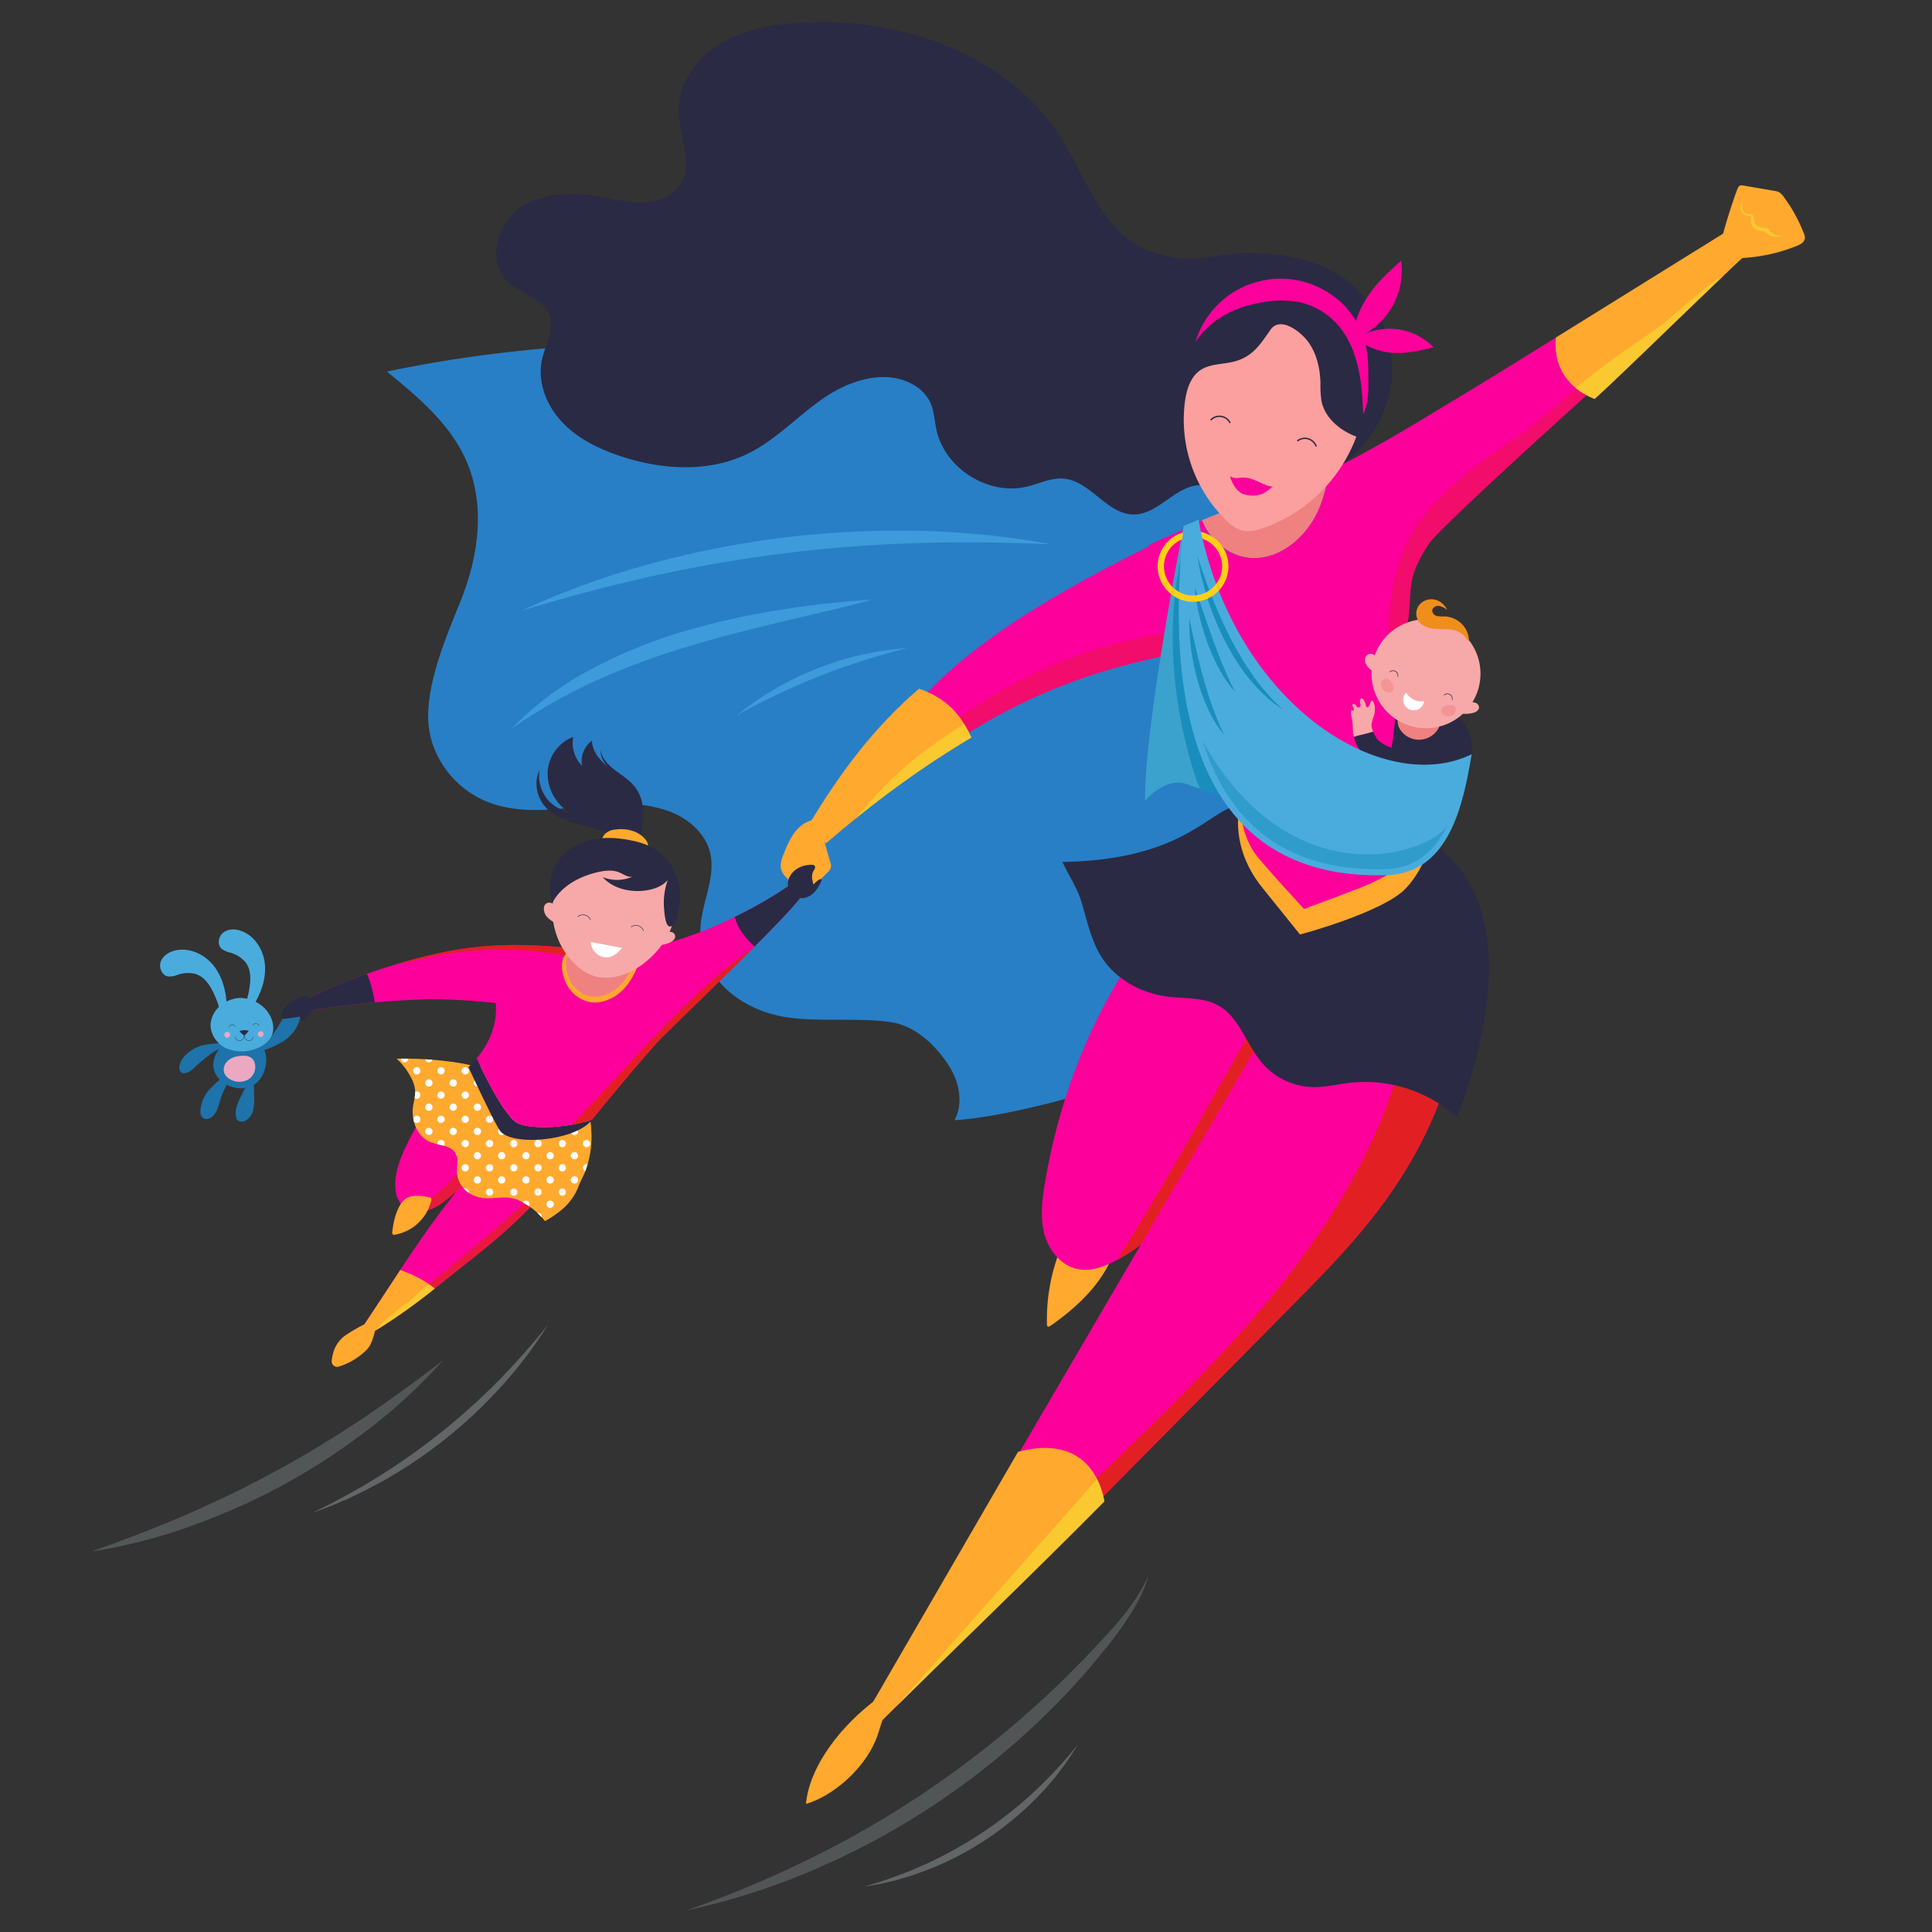 <svg xmlns="http://www.w3.org/2000/svg" xmlns:xlink="http://www.w3.org/1999/xlink" xmlns:svgjs="http://svgjs.com/svgjs" id="SvgjsSvg1516" width="360" height="360"><rect width="100%" height="100%" fill="#333333" stroke="none"/><defs id="SvgjsDefs1517"></defs><g id="SvgjsG1518"><svg xmlns="http://www.w3.org/2000/svg" viewBox="0 0 741.003 818.43" width="360" height="360"><g data-name="Layer 1"><path fill="#1d73aa" d="M58.181 441.94a42.42 42.42 0 0 0-10.422.754 15.359 15.359 0 0 0-8.808 5.28 8.008 8.008 0 0 0-1.668 3.814 2.6 2.6 0 0 0 .927 2.602 2.261 2.261 0 0 0 1.457.228 7.25 7.25 0 0 0 3.578-2.02 89.397 89.397 0 0 1 7.263-6.087 17.755 17.755 0 0 1 8.713-3.439ZM70.511 445.727a45.197 45.197 0 0 0 10.265-4.307 16.363 16.363 0 0 0 7.095-8.328 8.533 8.533 0 0 0 .386-4.417 2.77 2.77 0 0 0-1.821-2.311 2.41 2.41 0 0 0-1.549.265 7.727 7.727 0 0 0-2.924 3.256 95.163 95.163 0 0 1-5.26 8.616 18.918 18.918 0 0 1-7.626 6.438Z" class="color3ba6d1 svgShape"></path><path fill="#1d73aa" d="M53.986 444.58a11.21 11.21 0 0 0-2.362 6.661 9.367 9.367 0 0 0 3.359 6.728 13.2 13.2 0 0 0 7.433 2.997 10.973 10.973 0 0 0 4.7-.52 10.728 10.728 0 0 0 5.983-6.411 12.84 12.84 0 0 0 .746-7.337 9.752 9.752 0 0 0-4.214-6.16 14.789 14.789 0 0 0-8.43-1.817c-3.036.108-5.68 3.724-7.215 5.859Z" class="color3ba6d1 svgShape"></path><path fill="#4aacdd" d="M50.587 432.975c-.666 4.546 2.316 9.062 6.324 11a16.702 16.702 0 0 0 13.566-.047 11.054 11.054 0 0 0 5.629-4.579c2.411-4.451-.093-10.237-3.772-13.164a14.912 14.912 0 0 0-8.895-3.439 13.878 13.878 0 0 0-8.878 3.31 11.615 11.615 0 0 0-3.974 6.919Z" class="color4aacdd svgShape"></path><path fill="#4aacdd" d="M57.29 425.25c-.352-5.98-2.036-12.069-5.897-16.649-3.862-4.58-10.177-7.355-15.997-5.936-2.565.625-5.079 2.2-6.003 4.672-.924 2.473.398 5.782 2.99 6.282a8.632 8.632 0 0 0 4.056-.642 13.108 13.108 0 0 1 7.74-.373c4.148 1.334 6.562 5.574 8.278 9.58 1.218 2.842 2.308 5.89 1.924 8.959ZM68.9 425.463c3.105-5.124 5.175-11.093 4.594-17.056-.58-5.962-4.203-11.831-9.801-13.966-2.466-.941-5.43-1.072-7.594.44s-2.954 4.986-1.104 6.868a8.636 8.636 0 0 0 3.704 1.774 13.108 13.108 0 0 1 6.584 4.086c2.659 3.452 2.24 8.314 1.38 12.586-.611 3.03-1.445 6.16-3.502 8.468Z" class="color4aacdd svgShape"></path><path fill="#1d73aa" d="M57.992 454.752a43.606 43.606 0 0 0-7.933 6.716 14.666 14.666 0 0 0-3.875 9.431 3.624 3.624 0 0 0 .553 2.145 2.634 2.634 0 0 0 2.481.929 4.316 4.316 0 0 0 2.391-1.326c1.768-1.805 2.3-4.439 3.046-6.853a32.018 32.018 0 0 1 6.956-12.121ZM66.64 456.259c-.391 2.915-1.933 5.525-3.275 8.142-1.342 2.618-2.54 5.497-2.158 8.414a3.09 3.09 0 0 0 .557 1.55 2.846 2.846 0 0 0 3.423.392 6.884 6.884 0 0 0 3.357-4.512 20.418 20.418 0 0 0 .405-5.764l-.22-8.868Z" class="color3ba6d1 svgShape"></path><path fill="#2a2a44" d="M64.57 438.492a.33.33 0 0 0 .5-.035 8.263 8.263 0 0 0 1.594-1.863c-.013.02-1.493-.193-1.656-.194a6.108 6.108 0 0 0-1.721.186c-.71.208-.521.392-.05.837a10.702 10.702 0 0 0 1.333 1.07Z" class="color2a2a44 svgShape"></path><path fill="none" stroke="#2a2a44" stroke-linecap="round" stroke-linejoin="round" stroke-width=".15" d="M64.746 438.349a2.28 2.28 0 0 1-.668 1.913 2.016 2.016 0 0 1-1.95.464 1.81 1.81 0 0 1-1.24-1.544" class="colorStroke2a2a44 svgStroke"></path><path fill="none" stroke="#2a2a44" stroke-linecap="round" stroke-linejoin="round" stroke-width=".15" d="M64.744 438.349a2.28 2.28 0 0 0 .668 1.913 2.017 2.017 0 0 0 1.95.464 1.809 1.809 0 0 0 1.24-1.544" class="colorStroke2a2a44 svgStroke"></path><path fill="#eaa9c1" d="M72.942 438.088a1.214 1.214 0 1 1-1.214-1.214 1.214 1.214 0 0 1 1.214 1.214ZM58.758 438.349a1.214 1.214 0 1 1-1.214-1.215 1.214 1.214 0 0 1 1.214 1.215Z" class="coloreaa9c1 svgShape"></path><path fill="none" stroke="#2a2a44" stroke-linecap="round" stroke-linejoin="round" stroke-width=".15" d="M58.327 435.126a1.364 1.364 0 0 1 2.516-.333M68.439 434.334a1.364 1.364 0 0 1 2.53.202" class="colorStroke2a2a44 svgStroke"></path><path fill="#eaa9c1" d="M61.559 447.55a7.43 7.43 0 0 0-4.429 2.532 4.707 4.707 0 0 0-.645 4.893 5.358 5.358 0 0 0 1.8 1.922 7.69 7.69 0 0 0 8.281.323 6.249 6.249 0 0 0 2.356-7.673c-1.336-2.737-4.806-2.518-7.363-1.997Z" class="coloreaa9c1 svgShape"></path><path fill="#287fc6" d="M478.47 180.149c-41.594-19.273-88.054-26.584-134.056-30.926-72.342-6.829-147.662-6.835-219.23 8.17 12.699 10.396 25.791 21.283 32.858 36.094 9.308 19.51 6.117 42.016-1.75 61.408-6.104 15.043-14.876 35.624-13.481 51.897 1.228 14.337 11.327 27.58 25.126 32.95 24.789 9.644 51.302-5.26 76.598 3.875 8.094 2.922 15.483 9.146 17.552 17.499 2.83 11.423-4.686 23.013-4.09 34.767 1.035 20.39 19.326 32.906 37.885 35.244 14.015 1.766 28.35-.07 42.351 1.793 10.79 1.437 19.775 10.116 25.296 18.97 4.22 6.768 5.871 15.575 2.126 22.637 23.281-1.271 69.841-14.297 83.831-22.165 21.295-11.976 41.678-28.09 56.39-47.334 10.501-13.734 11.653-27.706 16.576-43.51 16.201-52.01 26.469-99.858 4.6-152.314-3.31-7.937-7.344-15.866-13.934-21.576-12.175-10.551-30.122-11.359-46.53-11.614Z" class="color287fc6 svgShape"></path><path fill="#3e9bdb" d="M406.51 230.582c-38.105-1.778-76.012-.908-113.549 3.903-18.769 2.299-37.404 5.628-55.903 9.692q-27.717 6.237-55.086 14.598a345.148 345.148 0 0 1 53.829-19.644 399.478 399.478 0 0 1 56.33-11.255c38.028-4.676 76.828-4.297 114.379 2.706ZM330.888 254c-13.302 3.576-26.683 6.553-39.962 9.736-13.268 3.225-26.48 6.497-39.428 10.53a304.413 304.413 0 0 0-38.018 14.182 231.205 231.205 0 0 0-35.462 20.18 135.433 135.433 0 0 1 33.126-24.826 205.98 205.98 0 0 1 38.403-15.904 315.221 315.221 0 0 1 40.353-9.24 405.173 405.173 0 0 1 40.988-4.657ZM345.603 274.558a311.567 311.567 0 0 0-37.015 11.76 314.453 314.453 0 0 0-35.093 16.636 129.12 129.12 0 0 1 72.108-28.396Z" class="color3e9bdb svgShape"></path><path fill="#ffa92f" d="M697.444 79.682a2.224 2.224 0 0 1 .688-.957 2.27 2.27 0 0 1 1.647-.134l13.31 2.285a6.29 6.29 0 0 1 1.676.45 6.02 6.02 0 0 1 2.064 1.968 65.282 65.282 0 0 1 8.593 15.548 4.579 4.579 0 0 1 .437 2.177c-.2 1.602-1.887 2.523-3.385 3.13a72.556 72.556 0 0 1-32.196 5.093c-3.18-.226 6.23-27.576 7.166-29.56ZM404.798 561.086a1.059 1.059 0 0 0 .2.729c.343.357.936.087 1.34-.197 11.186-7.858 21.707-17.655 26.558-30.435.643-1.695 1.136-3.753.046-5.203a5.047 5.047 0 0 0-1.664-1.298c-7.372-4.06-17.296-3.996-20.698 4.229a80.787 80.787 0 0 0-5.782 32.175Z" class="colorffa92f svgShape"></path><path fill="#fd009c" d="M403.88 501.423c-1.165 7.052-2.015 14.368-.177 21.276 1.838 6.907 6.935 13.376 13.925 14.87 6.148 1.315 12.416-1.335 17.919-4.377 21.727-12.011 37.917-37.207 51.355-58.082s24.411-37.518 34.149-60.354c-22.563-9.464-66.549-29.962-82.728-4.824-17.635 27.398-29.147 59.429-34.443 91.491Z" class="colorf94145 svgShape"></path><path fill="#e22024" d="M507.484 409.073c-24.813 40.767-46.839 83.337-72.993 124.68.352-.186.71-.37 1.056-.56 21.727-12.012 37.917-37.208 51.355-58.083s24.411-37.518 34.149-60.354c-3.95-1.657-8.567-3.654-13.567-5.683Z" class="colore22024 svgShape"></path><path fill="#fd009c" d="m559.42 355.306-43.864 50.565-123.16 210.59a100.666 100.666 0 0 1 35.274 18.444l79.017-79.859c12.91-13.046 25.854-26.132 37.1-40.637 17.58-22.676 30.977-49.168 35.036-77.573 4.06-28.405-1.889-58.801-19.403-81.53Z" class="colorf94145 svgShape"></path><path fill="#e22024" d="M556.056 445.373c-19.107 73.984-74.63 127.618-134.544 184.983 3.806 2.332 2.613 1.73 6.158 4.549l79.017-79.859c12.91-13.046 25.854-26.132 37.1-40.637 14.833-19.133 26.663-40.988 32.444-64.411-6.752-1.24-13.48-2.747-20.175-4.625Z" class="colore22024 svgShape"></path><path fill="#2a2a44" d="M419.827 383.42c2.214 7.747 4.007 15.764 8.376 22.425 6.144 9.366 17.004 15.047 28.124 16.387 7.08.854 14.66.198 20.913 3.627 9.215 5.052 12.048 16.848 18.97 24.756a29.375 29.375 0 0 0 21.056 9.889c5.421.142 10.754-1.233 16.143-1.841a58.05 58.05 0 0 1 44.975 14.571c3.097-6.933 35.373-88.117-11.778-116.8-4.354-2.648-7.08-7.529-11.745-9.068-5.166-1.705-10.742-.694-16.155-.25-12.315 1.008-24.553-1.044-36.509-3.843-5.397-1.263-10.4-3.344-15.786-2.402-13.306 2.326-23.36 23.362-75.075 24.277 4.013 8.073 6.596 11.644 8.491 18.273Z" class="color2a2a44 svgShape"></path><path fill="#ffa92f" d="M487.498 336.605s-7.555 19.461 8.468 39.363l16.023 19.902s35.584-9.418 45.039-19.759c11.171-12.218 12.772-29.634 12.772-29.634Z" class="colorffa92f svgShape"></path><path fill="#fd009c" d="M487.35 346.527a32.654 32.654 0 0 0 5.028 14.223c2.431 3.878 21.317 24.311 21.317 24.311s25.014-9.259 28.491-10.927c11.06-5.306 15.596-9.19 21.229-16.006 5.031-6.088 5.47-11.732 1.51-18.345-.365-.61-.27-1.423-.687-1.998a4.777 4.777 0 0 0-2.203-1.428 75.99 75.99 0 0 0-21.962-5.198c-6.634-.556-12.863 1.417-19.32.668-10.628-1.223-21.094-5.741-31.411-6.77-1.4 7.747-2.722 14.636-1.992 21.47ZM470.485 220.35c-31.819 15.849-89.993 42.263-120.54 77.66 7.41 5.777 13.821 6.325 19.022 14.08 40.562-26.044 80.906-35.539 125.163-40.175Z" class="colorf94145 svgShape"></path><path fill="#e22024" d="M459.88 267.406a206.829 206.829 0 0 0-71.364 23.455 202.004 202.004 0 0 0-24.64 15.84 22.038 22.038 0 0 1 5.09 5.39c40.563-26.045 80.907-35.54 125.164-40.176l-2.757-6.014a184.646 184.646 0 0 0-31.493 1.505Z" opacity=".4" class="colore22024 svgShape"></path><path fill="#ef8181" d="M491.8 236.399c12.294.39 23.13-9.22 28.077-20.481a60.178 60.178 0 0 0 4.317-16.426c-1.977.94-3.954 1.883-5.942 2.763-3.66 1.619-28.66 10.386-47.767 18.095 3.314 8.51 12.117 15.758 21.315 16.049Z" class="coloref8181 svgShape"></path><path fill="#fd009c" d="M566.771 230.121c-2.93 4.36-5.868 9.465-7.172 14.822-1.294 5.321-.852 11.45-1.723 17.076-.986 6.372-4.36 11.727-5.973 17.87-3.102 11.827 1.638 34.473 7.472 45.27-14.215 2.485-32.428-10.86-45.301-17.382a153.964 153.964 0 0 1-24.482-16.082c-6.568-5.091-13.743-9.242-19.337-15.377a92.568 92.568 0 0 1-14.432-20.992c-3.16-6.334-8.547-16.854-7.875-24.15.06-.664 10.193-4.952 22.805-10.017 3.301 8.502 11.844 14.943 21.051 15.254 12.281.36 23.134-9.217 28.087-20.507a59.219 59.219 0 0 0 4.286-16.405c19.737-9.395 38.955-21.515 57.586-32.719 12.26-7.406 24.434-14.987 36.606-22.535.673-.406 1.35-.846 1.99-1.256a165.707 165.707 0 0 1 13.448 24.059c-33.75 30.425-64.048 58.625-67.036 63.071Z" class="colorf94145 svgShape"></path><path fill="#e22024" d="M603.073 185.733c-10.617 7-23.05 15.804-31.833 25.063-9.675 10.2-13.943 16.458-17.965 29.933a89.825 89.825 0 0 0-2.063 43.108 28.517 28.517 0 0 1 .691-3.948c1.612-6.143 4.987-11.498 5.973-17.87.87-5.625.429-11.755 1.723-17.075 1.304-5.358 4.242-10.463 7.172-14.823 2.988-4.446 33.287-32.646 67.036-63.071-.643-1.388-1.325-2.763-2-4.14-9.176 6.364-19.412 16.676-28.734 22.823Z" opacity=".4" class="colore22024 svgShape"></path><path fill="#ffa92f" d="M693.681 97.447c-10.358 6.449-59.678 37.06-73.306 45.542-.959 10.427 3.196 20.666 16.406 26 13.028-11.738 56.238-54.33 64.645-61.498-3.02-3.741-4.724-6.303-7.745-10.044Z" class="colorffa92f svgShape"></path><path d="M682.941 122.667c-5.295 4.158-10.23 8.745-15.411 13.04-5.762 4.777-12.17 8.729-18.262 13.066-6.978 4.968-13.852 10.127-20.468 15.592a30.723 30.723 0 0 0 7.981 4.623c10.153-9.146 38.628-37.025 54.686-52.281a78.455 78.455 0 0 0-8.526 5.96Z" style="mix-blend-mode:multiply" fill="#f9c92f" class="colorf9c92f svgShape"></path><path fill="#2a2a44" d="M548.956 170.305a44.252 44.252 0 0 0 1.695-7.284 48.24 48.24 0 0 0-5.377-29.406c-2.637-4.883-6.714-8.699-10.687-12.573-11.917-11.623-37.247-16.241-55.738-12.961-11.788 2.09-20.87 2.3-32.152-2.472-18.41-7.788-25.046-29.786-35.65-46.732C388.385 22.661 342.061 6.681 299.442 9.65c-11.566.805-23.368 2.914-33.25 8.977-9.883 6.063-17.55 16.737-17.406 28.33.133 10.69 6.431 22.367.595 31.324-3.188 4.892-9.281 7.208-15.113 7.49-5.833.283-11.591-1.142-17.337-2.182-11.935-2.16-25.146-2.429-35.19 4.37s-14.26 22.838-5.548 31.277c5.56 5.385 15.117 6.979 17.815 14.235 2.256 6.07-1.707 12.483-3.108 18.806-2.08 9.388 1.823 19.404 8.396 26.422s15.5 11.4 24.618 14.459c17.586 5.9 37.58 7.18 54.224-1.007 11.94-5.872 21.154-16.032 32.13-23.552 10.976-7.52 25.75-12.275 37.43-5.906a17.58 17.58 0 0 1 7.517 7.468c1.782 3.648 1.892 7.851 2.742 11.82 3.536 16.508 22.073 28.14 38.476 24.143 5.183-1.263 10.229-3.854 15.542-3.364 11.251 1.039 18.3 15.195 29.6 15.191 10.284-.003 17.434-11.878 27.701-12.453 5.447-.305 10.472 2.68 15.758 4.033 13.403 3.432 22.564-5.093 34.67-8.129 13.705-3.435 24.837-17.318 29.252-31.097Z" class="color2a2a44 svgShape"></path><path fill="#fb9f9f" d="M483.724 153.251c-4.709 1.136-9.96.845-13.964 3.572-4.139 2.818-5.772 8.104-6.48 13.061a59.538 59.538 0 0 0 17.558 50.644 15.637 15.637 0 0 0 6.53 4.195c2.976.78 6.127-.011 9.037-1.01a65.127 65.127 0 0 0 39.461-38.745c-6.947-2.568-13.415-7.965-14.801-15.24a45.282 45.282 0 0 1-.403-7.367c-.152-6.146-1.535-12.438-5.126-17.426-3.3-4.583-11.95-11.133-16.042-5.258-4.375 6.28-7.657 11.619-15.77 13.574Z" class="colorfb9f9f svgShape"></path><path fill="#fd009c" d="M516.935 129.659c-8.428-3.595-18.35-2.583-27.193-.182-8.843 2.401-17.024 7.727-22.054 15.385a37.694 37.694 0 0 1 59.144-18.922 35.675 35.675 0 0 1 12.99 20.035 54.085 54.085 0 0 1 1.084 11.489c.051 5.393.521 13.078-2.153 17.903-.444-13.543-1.755-37.151-21.818-45.708Z" class="colorf94145 svgShape"></path><path fill="#fd009c" d="M541.552 124.299c3.711-5.238 8.523-9.58 13.292-13.876a30.93 30.93 0 0 1-15.275 30.974 26.141 26.141 0 0 1 29.022 5.724c-5.609 1.349-11.316 2.707-17.076 2.38-4.83-.274-12.981-2.446-15.428-7.276-2.58-5.092 2.593-13.872 5.465-17.926Z" class="colorf94145 svgShape"></path><path fill="#ffa92f" d="m310.52 356.432 2.435 8.685a3.486 3.486 0 0 1-1.063 4.392l-5.604 5.635a6.89 6.89 0 0 1-.923-5.167 15.155 15.155 0 0 0-5.704 6.775 55.263 55.263 0 0 1-5.307-5.054 9.224 9.224 0 0 1-2.026-2.949c-.842-2.296.075-4.825.984-7.096 1.955-4.882 4.187-10.1 8.692-12.814 3.264-1.965 7.223-2.29 11.022-2.568Z" class="colorffa92f svgShape"></path><path fill="#ffa92f" d="M350.63 291.727c-19.184 16.474-33.476 35.648-46.457 57.28l6.957 8.286c20.442-17.643 40.796-32.56 61.607-44.855-5.146-11.77-12.483-17.273-22.106-20.71Z" class="colorffa92f svgShape"></path><path d="M354.893 316.736c-11.879 8.534-22.049 19.03-31.394 30.238a408.47 408.47 0 0 1 49.238-34.536 45.599 45.599 0 0 0-3.057-5.772c-4.967 3.301-9.943 6.59-14.787 10.07Z" style="mix-blend-mode:multiply" fill="#f9c92f" class="colorf9c92f svgShape"></path><path fill="#ffa92f" d="M333.054 719.51c-14.845 10.803-28.832 28.225-30.343 44.663 11.21-3.244 24.322-14.443 29.534-27 2.107-5.078 2.91-10.78 6.093-15.262Z" class="colorffa92f svgShape"></path><path fill="#2a2a44" d="M583.055 327.832c-1.355 2.186-3.612 3.02-5.807 4.86-2.663 2.23-5.109 2.915-8.616 3.293-8.432.908-16.94-.788-25.014-3.118 4.927-4.651 6.574-11.765 7.538-18.488q.91-6.348 1.296-12.757c-.056.928 12.59 1.935 13.836 1.982a67.007 67.007 0 0 0 7.239-.12c1.75-.124 4.005-.944 5.406.131a15.825 15.825 0 0 1 5.225 8.197 22.632 22.632 0 0 1 .56 7.69c-.214.781-1.314 7.767-1.663 8.33Z" class="color2a2a44 svgShape"></path><path fill="#ef8181" d="M553.518 304.242a6.412 6.412 0 0 0 1.406 5.495 9.47 9.47 0 0 0 16.861-4.756Z" class="coloref8181 svgShape"></path><path fill="#f7a9a9" d="M588.349 287.513a23.078 23.078 0 1 1-20.868-25.094 23.078 23.078 0 0 1 20.868 25.094Z" class="colorf7a9a9 svgShape"></path><path fill="#f7a9a9" d="M544.643 279.173a3.38 3.38 0 0 0-1.384-1.844 2.499 2.499 0 0 0-2.25-.22 2.778 2.778 0 0 0-1.484 2.83 5.125 5.125 0 0 0 1.566 2.967 9.06 9.06 0 0 0 2.7 1.903Z" class="colorf7a9a9 svgShape"></path><path fill="#ef8e1b" d="M578.662 267.422c-2.78-1.122-5.896-.82-8.89-.995s-6.295-1.082-7.8-3.674a5.953 5.953 0 0 1 .665-6.648 6.708 6.708 0 0 1 6.443-2.097 7.692 7.692 0 0 1 5.255 4.41 7.133 7.133 0 0 0-3.557-1.773c-1.34-.11-2.857.876-2.778 2.218a2.568 2.568 0 0 0 2.062 2.094 14.097 14.097 0 0 0 3.132.165 10.812 10.812 0 0 1 7.566 3.442 10.27 10.27 0 0 1 2.786 7.325c-1.384-1.852-2.604-3.547-4.884-4.467Z" class="coloref8e1b svgShape"></path><path fill="#f7a9a9" d="M583.955 297.4a6.502 6.502 0 0 1 2.43.342 2.21 2.21 0 0 1 1.45 1.834c.033 1.072-.975 1.89-1.978 2.27a13.203 13.203 0 0 1-5.536.437Z" class="colorf7a9a9 svgShape"></path><path fill="none" stroke="#2a2a44" stroke-linecap="round" stroke-miterlimit="10" stroke-width=".25" d="M573.065 294.438a2.08 2.08 0 0 1 3.413 1.975M550.025 284.631a2.08 2.08 0 0 1 3.412 1.975" class="colorStroke2a2a44 svgStroke"></path><path fill="#f49595" d="M574.71 298.764a3.809 3.809 0 0 0-2.322.967 2.062 2.062 0 0 0-.468 2.347 2.504 2.504 0 0 0 1.368 1.055 3.987 3.987 0 0 0 3.442-.182 2.681 2.681 0 0 0 1.204-3.127c-.5-1.236-2.075-1.181-3.224-1.06ZM550.836 289.14a3.809 3.809 0 0 1 .82 2.377 2.063 2.063 0 0 1-1.442 1.91 2.505 2.505 0 0 1-1.697-.32 3.987 3.987 0 0 1-2.151-2.693 2.681 2.681 0 0 1 1.534-2.979c1.256-.448 2.262.765 2.936 1.704Z" class="colorf49595 svgShape"></path><path fill="#f7a9a9" d="M542.386 308.138c-.423-1.803.549-3.616 1.014-5.317a8.877 8.877 0 0 0 .322-2.53 7.578 7.578 0 0 0-.715-3.09.646.646 0 0 0-.294-.352c-.241-.1-.5.104-.647.32-.416.61-.487 1.402-.89 2.02a.768.768 0 0 1-.753.424c-.354-.09-.457-.528-.529-.886a6.09 6.09 0 0 0-1.075-2.427 1.076 1.076 0 0 0-.375-.354c-.499-.239-1.05.336-1.092.887a9.672 9.672 0 0 0 .262 1.632c.054.55-.22 1.228-.771 1.268-.558.04-.904-.563-1.24-1.01-.334-.448-1.116-.76-1.373-.262-.174.335.085.717.266 1.048a2.68 2.68 0 0 1 .309 1.577 1.234 1.234 0 0 1-1.02-.465 4.003 4.003 0 0 0-.094 2.405 31.198 31.198 0 0 1 .67 4.61 20.341 20.341 0 0 0 .343 4.014c.039.18.102.354.146.534 2.18-1.001 5.464-.932 8.134-2.29a14.343 14.343 0 0 1-.598-1.756Z" class="colorf7a9a9 svgShape"></path><path fill="#2a2a44" d="M576.59 314.318q.009-.11.015-.22c.137-2.353-1.685-4.97-4.03-4.735-1.87.188-3.103 1.946-4.365 3.34-5.603 6.194-16.395 6.538-22.7 1.169-1.477-1.258-1.716-2.384-2.549-3.922-.63.24-8.126 2.174-8.111 2.234a17.916 17.916 0 0 0 1.205 3.486c.592 1.244 1.533 2.236 2.174 3.42a23.205 23.205 0 0 0 8.685 6.168c4.9 2.15 10.421 3.204 15.655 2.087 5.904-1.26 13.479-6.392 14.02-13.027Z" class="color2a2a44 svgShape"></path><path fill="#ffffff" d="M556.939 293.366a4.396 4.396 0 0 0-.764 1.085 4.45 4.45 0 1 0 8.39 2.581 7.491 7.491 0 0 1-7.626-3.666Z" class="colorfff svgShape"></path><path fill="#3aa2cc" d="M462.688 222.84s-16.937 85.872-16.297 116.403c0 0 8.603-10.598 18.073-6.911 9.47 3.687 28.494 7.683 28.494 7.683s-30.41-97.158-30.27-117.174Z" class="color3aa2cc svgShape"></path><path fill="#198ebc" d="M492.958 340.015s-25.319-80.902-29.636-110.253c-14.566 51.666 5.74 104.121 6.344 104.356 9.47 3.687 23.292 5.897 23.292 5.897Z" class="color198ebc svgShape"></path><path fill="#ffd017" d="M468.053 225.007a14.967 14.967 0 0 1 9.832 24.866l-1.16-2.886a12.175 12.175 0 0 0 2.232-5.92 12.327 12.327 0 1 0-22.994 4.924l-1.267 2.92a14.97 14.97 0 0 1 13.357-23.904Z" class="colorffd017 svgShape"></path><path fill="#4aacdd" d="M468.997 220.214c14.63 78.591 78.525 117.557 115.72 99.287-3.548 20.949-9.327 50.423-36.015 51.237-68.564 2.094-96.254-52.018-86.014-147.897Z" class="color4aacdd svgShape"></path><path fill="#198ebc" d="M470.72 313.892c11.46 36.343 37.074 55.537 77.549 54.302 13.583-.415 21.494-8.588 26.466-19.15-6.896 12.936-66.139 32.343-104.016-35.152Z" opacity=".52" class="color198ebc svgShape"></path><path fill="#198ebc" d="M468.585 235.622a91.527 91.527 0 0 0 2.389 11.676c.991 3.435 2.086 7.483 3.707 11.667a128.719 128.719 0 0 0 5.64 12.883c1.182 2.09 2.284 4.221 3.52 6.236 1.283 1.988 2.461 3.995 3.835 5.787a59.583 59.583 0 0 0 4.014 5.102c1.403 1.52 2.621 3.043 3.93 4.282 1.3 1.25 2.529 2.351 3.615 3.32 1.094.963 2.181 1.65 3.004 2.29l2.67 1.897-2.336-2.295c-.732-.735-1.702-1.533-2.655-2.613a126.84 126.84 0 0 0-3.192-3.616c-1.183-1.304-2.264-2.897-3.512-4.476-1.282-1.555-2.31-3.446-3.6-5.22-1.285-1.783-2.305-3.835-3.556-5.772-1.183-1.983-2.23-4.09-3.367-6.144-1.028-2.113-2.125-4.194-3.075-6.305-.921-2.125-1.949-4.165-2.757-6.223-.856-2.037-1.696-4.003-2.43-5.895-.781-1.876-1.401-3.692-2.027-5.353-1.165-3.348-2.212-6.128-2.814-8.115l-1.003-3.113ZM467.363 248.919s.036.752.198 2.053c.182 1.295.399 3.16.824 5.364.42 2.205.975 4.767 1.722 7.472.706 2.717 1.652 5.561 2.637 8.393 1.056 2.807 2.189 5.59 3.424 8.125a69.338 69.338 0 0 0 3.732 6.741 71.792 71.792 0 0 0 1.761 2.53c.512.757 1.063 1.351 1.462 1.87.836 1.015 1.34 1.566 1.34 1.566s-.312-.691-.905-1.85c-.287-.587-.696-1.256-1.044-2.096a70.23 70.23 0 0 0-1.267-2.75c-.877-2.037-1.899-4.398-2.929-6.96-1.004-2.572-2.081-5.31-3.068-8.09-2.024-5.536-3.92-11.136-5.391-15.342l-2.496-7.026ZM465.121 262.111s-.059.816-.042 2.242c.035 1.423.048 3.466.263 5.901.2 2.436.534 5.273 1.067 8.285.497 3.02 1.248 6.2 2.083 9.36a88.544 88.544 0 0 0 3.098 9.095c.59 1.419 1.139 2.795 1.793 4.047.632 1.26 1.19 2.465 1.83 3.518a47.714 47.714 0 0 0 3.232 4.97c.843 1.153 1.352 1.785 1.352 1.785s-.311-.762-.905-2.049c-.291-.646-.688-1.404-1.06-2.316-.356-.919-.76-1.95-1.238-3.053-.476-1.103-.864-2.358-1.376-3.632-.518-1.272-.908-2.678-1.424-4.085-.529-1.402-.89-2.918-1.401-4.406-.496-1.494-.879-3.053-1.331-4.587-1.737-6.166-3.149-12.436-4.212-17.16l-1.729-7.915Z" class="color198ebc svgShape"></path><path fill="#ffd017" d="M465.552 252.214a12.288 12.288 0 0 0 11.173-5.227l1.16 2.886a14.933 14.933 0 0 1-23.189-.961l1.267-2.92a12.308 12.308 0 0 0 9.589 6.222Z" class="colorffd017 svgShape"></path><path fill="#ffa92f" d="M315.042 748.73c38.1-38.506 76.254-74.52 114.061-112.73-2.9-15.71-14.134-27.045-36.576-20.962Z" class="colorffa92f svgShape"></path><path d="m426.012 626.603-85.165 96.389c29.503-29.128 58.983-57.407 88.256-86.991a35.23 35.23 0 0 0-3.09-9.398Z" style="mix-blend-mode:multiply" fill="#f9c92f" class="colorf9c92f svgShape"></path><path fill="#fd009c" d="M486.398 202.393a11.965 11.965 0 0 1 5.99.838c2.681.962 5.155 2.712 8 2.876-1.656 1.3-5.121 5.38-12.34 3.214-3.323-.998-5.646-6.545-5.601-7.476a6.004 6.004 0 0 0 3.95.548Z" class="colorf94145 svgShape"></path><path fill="none" stroke="#2a2a44" stroke-linecap="round" stroke-linejoin="round" stroke-width=".574" d="M474.317 177.798a5.059 5.059 0 0 1 7.977 1.165M511.032 186.682a5.059 5.059 0 0 1 7.743 2.247" class="colorStroke2a2a44 svgStroke"></path><path d="M699.19 87.556a3.232 3.232 0 0 0 2.396 3.137c.75.12 1.627-.097 2.201.401.697.607.382 1.73.557 2.637a3.304 3.304 0 0 0 2.094 2.242 18.327 18.327 0 0 0 3.1.758 2.56 2.56 0 0 1 1.021.405 4.526 4.526 0 0 1 .743.899c1.386 1.798 3.994 1.954 6.264 1.953l-2.788.166c-1.654.098-3.505.13-4.73-.984a9.314 9.314 0 0 0-.9-.856 6.674 6.674 0 0 0-2.67-.588 4.452 4.452 0 0 1-3.456-4.835 1.642 1.642 0 0 0-.04-1.068c-.287-.49-.99-.434-1.556-.492a3.46 3.46 0 0 1-2.805-3.391 6.387 6.387 0 0 1 1.314-3.678 7.335 7.335 0 0 0-.744 3.294Z" style="mix-blend-mode:multiply" fill="#f9c92f" class="colorf9c92f svgShape"></path><path fill="#2a2a44" d="M233.732 347.083a20.132 20.132 0 0 0-4.063-13.199c-2.847-3.604-6.96-5.931-10.56-8.783-3.6-2.852-6.928-6.725-7.05-11.316a10.491 10.491 0 0 0-4.144 10.663 13.793 13.793 0 0 1-3.795-12.31 17.032 17.032 0 0 0-10.844 15.152 19.576 19.576 0 0 0 8.897 16.696c3.072 2.01 6.608 3.17 10.045 4.461s6.897 2.79 9.563 5.315a11.555 11.555 0 0 1 3.748 9.78c5.436-3.534 7.96-10.178 8.203-16.46Z" class="color2a2a44 svgShape"></path><path fill="#2a2a44" d="M189.981 326.155c-1.01 4.394.49 8.684 2.825 11.987 2.367 3.168 6.256 5.114 10.228 6.503 3.996 1.474 8.385 2.41 12.574 4.3 4.138 1.776 8.253 4.697 10.099 8.871-2.964-3.405-6.981-5.102-11.03-6.434-4.082-1.295-8.43-2.07-12.764-3.604-4.24-1.573-8.735-3.893-11.269-8.247-2.374-4.084-2.936-9.404-.663-13.376ZM226.715 356.31a17.186 17.186 0 0 0 5.316-10.013 16.205 16.205 0 0 0-2.308-10.775c-1.922-3.222-5.26-5.35-8.28-7.937a21.57 21.57 0 0 1-4.074-4.442 9.97 9.97 0 0 1-1.71-5.687c.566 3.986 3.534 6.869 6.583 9.128 3.088 2.277 6.667 4.45 8.894 8.057a16.272 16.272 0 0 1 2.15 11.88 15.561 15.561 0 0 1-6.571 9.79Z" class="color2a2a44 svgShape"></path><path fill="#fd009c" d="M134.806 482.502c-3.337 6.537-6.546 13.564-6.014 20.883a11.725 11.725 0 0 0 2.125 6.389c2.404 3.098 6.867 4.012 10.687 3.128 3.82-.883 7.117-3.252 10.127-5.765 6.599-5.51 12.454-12.092 16.13-19.864a26.115 26.115 0 0 0 2.68-9.257 18.55 18.55 0 0 0-4.4-13.24 18.793 18.793 0 0 0-8.989-5.689c-4.253-1.248-6 .476-9.023 3.48-5.708 5.674-9.693 12.826-13.323 19.935Z" class="colorf94145 svgShape"></path><path fill="#fd009c" d="M145.546 516.62c-12.595 17.246-23.769 35.727-35.922 53.232 22.256-12.176 33.618-22.415 48.831-34.373 11.283-8.869 22.37-18.141 31.936-28.883a114.732 114.732 0 0 0 12.5-16.686c2.124-3.5 4.32-8.14 4.305-12.252l-.022-5.903a4.594 4.594 0 0 0-.339-2.097c-.884-1.724-6.158-2.546-7.9-2.81a23.42 23.42 0 0 0-9.277.493c-6.301 1.613-11.817 5.541-16.304 10.249-4.488 4.708-8.054 10.2-11.593 15.658-3.147 4.855-5.641 9.597-9.242 14.164q-3.57 4.53-6.973 9.207Z" class="colorf94145 svgShape"></path><path fill="#e22024" d="M169.745 471.454a51.753 51.753 0 0 1-4.304 10.931 82.558 82.558 0 0 1-17.912 22.335 103.97 103.97 0 0 1-10.53 8.363 12.486 12.486 0 0 0 4.605-.18c3.82-.884 7.117-3.253 10.127-5.766 6.599-5.51 12.454-12.092 16.13-19.864a26.112 26.112 0 0 0 2.68-9.257 18.305 18.305 0 0 0-.796-6.562ZM177.651 514.745c-4.982 4.399-9.953 8.802-15.018 13.107-9.317 7.919-18.84 15.6-28.714 22.815a13.44 13.44 0 0 0 1.514 2.828c8.04-5.885 15.002-11.712 23.023-18.016 11.283-8.869 22.37-18.141 31.935-28.883a117.37 117.37 0 0 0 11.303-14.828c-3.183 3.117-6.2 6.41-9.348 9.564-4.684 4.696-9.725 9.025-14.695 13.413Z" opacity=".78" class="colore22024 svgShape"></path><path fill="#ffa92f" d="M145.418 545.855a245.724 245.724 0 0 1-25.291 17.928 28.825 28.825 0 0 1-2 5.998 13.154 13.154 0 0 1-2.832 3.265 29.25 29.25 0 0 1-10.463 5.865 2.336 2.336 0 0 1-3.032-2.432 20.463 20.463 0 0 1 .833-4.066 13.814 13.814 0 0 1 4.498-6.398 71.532 71.532 0 0 1 8.53-5.031c5.099-7.631 10.13-15.328 15.196-22.993 5.198 1.9 10.23 4.199 14.561 7.864Z" class="colorffa92f svgShape"></path><path d="M143.104 544.134c-3.915 2.278-6.273 5.787-10.056 8.27-2.221 1.459-5.717 4.44-7.791 6.107a25.9 25.9 0 0 0-4.447 4.844 247.59 247.59 0 0 0 24.608-17.5c-.743-.629-1.532-1.168-2.314-1.721Z" style="mix-blend-mode:multiply" fill="#f9c92f" class="colorf9c92f svgShape"></path><path fill="#ffa92f" d="M130.401 449.541a28.25 28.25 0 0 1 5.13 7.174 13.815 13.815 0 0 1 1.635 5.483c.097 2.173-.582 4.295-.898 6.447-.878 5.97 1.703 12.827 7.268 15.163a53.775 53.775 0 0 0 6.002 1.602c1.992.576 4.008 1.63 4.934 3.486 1.163 2.328.283 5.108.382 7.71a11.148 11.148 0 0 0 4.071 7.984 13.732 13.732 0 0 0 8.536 3.023c4.718.07 9.123-1.207 13.571.86a30.293 30.293 0 0 1 11.105 8.819 44.349 44.349 0 0 0 7.251-4.958 23.982 23.982 0 0 0 6.896-9.54c.789-2.256 2.042-4.282 2.91-6.537a40.927 40.927 0 0 0 2.668-14.186c.076-7.694-1.81-15.267-3.99-22.646a23.688 23.688 0 0 1-19.333-5.39 7.706 7.706 0 0 0-1.847-1.356 6.564 6.564 0 0 0-2.59-.388c-4.727-.062-9.455-.165-14.184-.208a34.973 34.973 0 0 1-6.42-.17c-2.051-.412-4.1-1.029-6.2-1.382a149.329 149.329 0 0 0-27.995-2.046q.564.513 1.098 1.056Z" class="colorffa92f svgShape"></path><path fill="#ffffff" d="M209.762 484.441h1.541a1.541 1.541 0 0 0-1.541-1.54ZM209.762 472.626v3.082a1.526 1.526 0 0 0 1.51-1.39c-.036-.266-.08-.53-.12-.795a1.535 1.535 0 0 0-1.39-.897ZM209.762 494.548c.142-.43.3-.852.427-1.287a1.495 1.495 0 0 0-.427-.086ZM211.303 484.442h-1.541v1.54a1.54 1.54 0 0 0 1.541-1.54ZM201.029 463.893a1.541 1.541 0 1 0-3.082 0h3.082ZM208.22 463.893h.899c-.105-.392-.22-.78-.327-1.17a1.515 1.515 0 0 0-.571 1.17ZM204.625 460.296a1.514 1.514 0 0 0 1.216-.637 22.861 22.861 0 0 1-2.39.063 1.514 1.514 0 0 0 1.174.574ZM192.81 458.755a1.541 1.541 0 0 0 3.082 0 1.508 1.508 0 0 0-.1-.489 23.918 23.918 0 0 1-2.098-.892 1.532 1.532 0 0 0-.885 1.381ZM189.213 463.893h1.541a1.541 1.541 0 0 0-1.54-1.541ZM189.826 455.03a22.73 22.73 0 0 1-.613-.474v.603a1.528 1.528 0 0 0 .613-.13ZM199.487 482.9a1.54 1.54 0 0 0-1.54 1.541h3.082a1.541 1.541 0 0 0-1.542-1.54ZM209.762 482.9a1.54 1.54 0 0 0-1.541 1.541h1.541ZM199.487 472.626a1.541 1.541 0 1 0 1.542 1.541 1.54 1.54 0 0 0-1.542-1.541ZM208.22 474.167a1.54 1.54 0 0 0 1.542 1.54v-3.081a1.54 1.54 0 0 0-1.541 1.541ZM204.625 477.763a1.541 1.541 0 1 0 1.54 1.541 1.54 1.54 0 0 0-1.54-1.54ZM194.35 477.763a1.541 1.541 0 1 0 1.542 1.541 1.54 1.54 0 0 0-1.542-1.54ZM204.625 467.489a1.541 1.541 0 1 0 1.54 1.54 1.54 1.54 0 0 0-1.54-1.54ZM194.35 467.489a1.541 1.541 0 1 0 1.542 1.54 1.54 1.54 0 0 0-1.542-1.54ZM189.213 482.9v1.541h1.541a1.541 1.541 0 0 0-1.54-1.54ZM190.754 474.167a1.541 1.541 0 0 0-1.54-1.541v3.082a1.54 1.54 0 0 0 1.54-1.54ZM197.947 463.893a1.541 1.541 0 1 0 3.082 0h-3.082ZM208.22 463.893a1.52 1.52 0 0 0 1.295 1.491c-.127-.499-.263-.994-.396-1.491h-.898ZM189.213 465.434a1.54 1.54 0 0 0 1.541-1.54v-.001h-1.54ZM201.029 504.99a1.541 1.541 0 0 0-3.082 0h3.082ZM199.487 493.175a1.541 1.541 0 1 0 1.542 1.54 1.54 1.54 0 0 0-1.542-1.54ZM208.22 494.716a1.53 1.53 0 0 0 1.01 1.433c.2-.523.355-1.067.532-1.601v-1.373a1.54 1.54 0 0 0-1.541 1.54Z" class="colorfff svgShape"></path><circle cx="204.625" cy="499.853" r="1.541" fill="#ffffff" class="colorfff svgShape"></circle><circle cx="194.35" cy="499.853" r="1.541" fill="#ffffff" class="colorfff svgShape"></circle><path fill="#ffffff" d="M204.625 488.038a1.541 1.541 0 1 0 1.54 1.54 1.54 1.54 0 0 0-1.54-1.54ZM194.35 488.038a1.541 1.541 0 1 0 1.542 1.54 1.54 1.54 0 0 0-1.542-1.54ZM189.213 504.99h1.541a1.541 1.541 0 0 0-1.54-1.54ZM190.754 494.716a1.541 1.541 0 0 0-1.54-1.541v3.082a1.54 1.54 0 0 0 1.54-1.541ZM197.947 484.442a1.541 1.541 0 1 0 3.082 0h-3.082ZM209.762 484.441h-1.541a1.54 1.54 0 0 0 1.541 1.542ZM189.213 485.983a1.54 1.54 0 0 0 1.541-1.541h-1.54Z" class="colorfff svgShape"></path><circle cx="194.35" cy="510.127" r="1.541" fill="#ffffff" class="colorfff svgShape"></circle><path fill="#ffffff" d="M189.213 513.723v.383c.511.49.991 1.005 1.466 1.53a1.485 1.485 0 0 0 .075-.372 1.541 1.541 0 0 0-1.54-1.54ZM197.947 504.99a1.541 1.541 0 1 0 3.082 0h-3.082ZM189.213 506.531a1.54 1.54 0 0 0 1.541-1.54v-.001h-1.54ZM180.48 463.893a1.541 1.541 0 1 0-3.082 0h3.082ZM189.213 463.893v-1.541a1.54 1.54 0 0 0-1.541 1.54h1.541ZM177.398 453.618a1.541 1.541 0 1 0 2.18-1.393l-1.25-.019a1.539 1.539 0 0 0-.93 1.412ZM189.213 455.16v-.604c-.222-.178-.46-.334-.674-.521-.268-.233-.534-.471-.811-.694a1.485 1.485 0 0 0-.056.277 1.54 1.54 0 0 0 1.541 1.541Z" class="colorfff svgShape"></path><circle cx="184.076" cy="458.755" r="1.541" fill="#ffffff" class="colorfff svgShape"></circle><path fill="#ffffff" d="M173.802 460.296a1.54 1.54 0 1 0-1.542-1.54 1.54 1.54 0 0 0 1.542 1.54ZM168.664 463.893h1.542a1.541 1.541 0 0 0-1.542-1.541ZM170.206 453.618a1.53 1.53 0 0 0-1.43-1.518c-.037 0-.074 0-.112.002v3.057a1.54 1.54 0 0 0 1.542-1.54ZM178.939 482.9a1.54 1.54 0 0 0-1.541 1.541h3.082a1.541 1.541 0 0 0-1.541-1.54ZM187.672 484.441h1.541v-1.54a1.54 1.54 0 0 0-1.541 1.54ZM178.939 475.708a1.541 1.541 0 1 0-1.541-1.54 1.54 1.54 0 0 0 1.54 1.54ZM187.672 474.167a1.54 1.54 0 0 0 1.541 1.54v-3.081a1.54 1.54 0 0 0-1.541 1.541ZM184.076 480.845a1.541 1.541 0 1 0-1.541-1.54 1.54 1.54 0 0 0 1.541 1.54ZM173.802 480.845a1.541 1.541 0 1 0-1.542-1.54 1.54 1.54 0 0 0 1.542 1.54ZM184.076 470.57a1.541 1.541 0 1 0-1.541-1.54 1.54 1.54 0 0 0 1.541 1.54ZM173.802 470.57a1.541 1.541 0 1 0-1.542-1.54 1.54 1.54 0 0 0 1.542 1.54ZM168.664 482.9v1.541h1.542a1.542 1.542 0 0 0-1.542-1.54ZM170.206 474.167a1.541 1.541 0 0 0-1.542-1.541v3.082a1.54 1.54 0 0 0 1.542-1.54ZM177.398 463.893a1.541 1.541 0 0 0 3.082 0h-3.082ZM189.213 463.893h-1.541a1.54 1.54 0 0 0 1.541 1.541ZM170.206 463.893h-1.542v1.541a1.54 1.54 0 0 0 1.542-1.54ZM178.939 503.45a1.54 1.54 0 0 0-1.541 1.54h3.082a1.541 1.541 0 0 0-1.541-1.54ZM187.672 504.99h1.541v-1.54a1.54 1.54 0 0 0-1.541 1.54ZM178.939 493.175a1.541 1.541 0 1 0 1.54 1.54 1.54 1.54 0 0 0-1.54-1.54ZM187.672 494.716a1.54 1.54 0 0 0 1.541 1.54v-3.081a1.54 1.54 0 0 0-1.541 1.54Z" class="colorfff svgShape"></path><circle cx="184.076" cy="499.853" r="1.541" fill="#ffffff" class="colorfff svgShape"></circle><path fill="#ffffff" d="M173.802 498.312a1.541 1.541 0 1 0 1.54 1.54 1.54 1.54 0 0 0-1.54-1.54ZM184.076 488.038a1.541 1.541 0 1 0 1.541 1.54 1.54 1.54 0 0 0-1.54-1.54ZM173.802 488.038a1.541 1.541 0 1 0 1.54 1.54 1.54 1.54 0 0 0-1.54-1.54ZM168.664 503.45v1.54h1.542a1.541 1.541 0 0 0-1.542-1.54ZM170.206 494.716a1.541 1.541 0 0 0-1.542-1.541v3.082a1.54 1.54 0 0 0 1.542-1.541ZM177.398 484.442a1.541 1.541 0 1 0 3.082 0h-3.082ZM189.213 484.441h-1.541a1.54 1.54 0 0 0 1.541 1.542ZM170.206 484.442h-1.542v1.54a1.54 1.54 0 0 0 1.542-1.54ZM188.864 513.794c.114.106.236.204.35.312v-.383a1.487 1.487 0 0 0-.35.07ZM184.076 508.586a1.523 1.523 0 0 0-1.331.81 30.355 30.355 0 0 1 2.584 1.579 1.5 1.5 0 0 0 .288-.848 1.542 1.542 0 0 0-1.54-1.54ZM177.398 504.99a1.541 1.541 0 0 0 3.082 0h-3.082ZM189.213 504.99h-1.541a1.54 1.54 0 0 0 1.541 1.541ZM168.664 506.531a1.54 1.54 0 0 0 1.542-1.54v-.001h-1.542ZM159.931 463.893a1.541 1.541 0 0 0-3.082 0h3.082ZM168.664 463.893v-1.541a1.54 1.54 0 0 0-1.54 1.54h1.54ZM158.39 455.16a1.541 1.541 0 1 0-1.541-1.542 1.54 1.54 0 0 0 1.541 1.541ZM167.123 453.618a1.54 1.54 0 0 0 1.541 1.541v-3.057c-.043 0-.086 0-.13.002a1.527 1.527 0 0 0-1.41 1.514ZM163.528 460.296a1.54 1.54 0 1 0-1.542-1.54 1.54 1.54 0 0 0 1.542 1.54Z" class="colorfff svgShape"></path><circle cx="153.253" cy="458.755" r="1.541" fill="#ffffff" class="colorfff svgShape"></circle><path fill="#ffffff" d="M153.474 449.978c-.3-.043-.6-.09-.9-.13a1.506 1.506 0 0 0 .679.174 1.49 1.49 0 0 0 .22-.044ZM148.116 463.893h1.541a1.541 1.541 0 0 0-1.541-1.541ZM149.657 453.618a1.541 1.541 0 0 0-1.541-1.54v3.081a1.54 1.54 0 0 0 1.541-1.54ZM158.39 482.9a1.541 1.541 0 0 0-1.541 1.541h3.082a1.542 1.542 0 0 0-1.54-1.54ZM168.664 482.9a1.54 1.54 0 0 0-1.54 1.541h1.54ZM158.39 472.626a1.541 1.541 0 1 0 1.541 1.541 1.54 1.54 0 0 0-1.54-1.541ZM167.123 474.167a1.54 1.54 0 0 0 1.541 1.54v-3.081a1.54 1.54 0 0 0-1.54 1.541ZM163.528 477.763a1.541 1.541 0 1 0 1.54 1.541 1.54 1.54 0 0 0-1.54-1.54ZM153.253 477.763a1.541 1.541 0 1 0 1.541 1.541 1.54 1.54 0 0 0-1.541-1.54ZM163.528 467.489a1.541 1.541 0 1 0 1.54 1.54 1.54 1.54 0 0 0-1.54-1.54ZM153.253 467.489a1.541 1.541 0 1 0 1.541 1.54 1.54 1.54 0 0 0-1.541-1.54ZM148.116 482.9v1.541h1.541a1.542 1.542 0 0 0-1.541-1.54ZM149.657 474.167a1.541 1.541 0 0 0-1.541-1.541v3.082a1.54 1.54 0 0 0 1.541-1.54ZM156.849 463.893a1.541 1.541 0 0 0 3.082 0h-3.082ZM168.664 463.893h-1.54a1.54 1.54 0 0 0 1.54 1.541ZM149.657 463.893h-1.541v1.541a1.54 1.54 0 0 0 1.541-1.54ZM159.931 504.99a1.541 1.541 0 0 0-1.54-1.54 1.502 1.502 0 0 0-.491.098 11.553 11.553 0 0 0 1.025 1.042c.183.152.396.26.587.4ZM168.664 503.45a1.54 1.54 0 0 0-1.54 1.54h1.54ZM159.931 494.716a1.541 1.541 0 1 0-1.54 1.54 1.541 1.541 0 0 0 1.54-1.54ZM167.123 494.716a1.54 1.54 0 0 0 1.541 1.54v-3.081a1.54 1.54 0 0 0-1.54 1.54ZM163.528 501.394a1.541 1.541 0 1 0-1.542-1.541 1.54 1.54 0 0 0 1.542 1.541ZM163.528 491.12a1.541 1.541 0 1 0-1.542-1.541 1.54 1.54 0 0 0 1.542 1.54ZM154.04 488.285a4.815 4.815 0 0 1 .432.61 5.138 5.138 0 0 1 .302.78c.003-.034.02-.062.02-.096a1.518 1.518 0 0 0-.754-1.294ZM156.849 484.442a1.541 1.541 0 0 0 3.082 0h-3.082ZM168.664 484.441h-1.54a1.54 1.54 0 0 0 1.54 1.542ZM149.657 484.441h-1.541v.61q.608.139 1.208.305a1.507 1.507 0 0 0 .333-.914ZM159.931 504.99h-.42c.121.088.246.168.37.252a1.479 1.479 0 0 0 .05-.252ZM168.664 504.99h-1.54a1.54 1.54 0 0 0 1.54 1.541ZM139.382 463.893a1.541 1.541 0 0 0-1.54-1.541 1.505 1.505 0 0 0-.687.179 11.678 11.678 0 0 1-.055 1.362ZM148.116 462.352a1.54 1.54 0 0 0-1.542 1.54h1.542ZM139.382 453.618a1.541 1.541 0 1 0-1.54 1.541 1.541 1.541 0 0 0 1.54-1.54ZM146.574 453.618a1.54 1.54 0 0 0 1.542 1.541v-3.082a1.54 1.54 0 0 0-1.542 1.541ZM142.979 460.296a1.54 1.54 0 1 0-1.542-1.54 1.54 1.54 0 0 0 1.542 1.54ZM142.979 450.022a1.524 1.524 0 0 0 1.445-1.07c-.976-.078-1.953-.137-2.931-.196a1.52 1.52 0 0 0 1.486 1.266ZM132.704 450.022a1.54 1.54 0 0 0 1.538-1.526q-1.539-.018-3.078-.007a1.54 1.54 0 0 0 1.54 1.533ZM148.116 482.9a1.541 1.541 0 0 0-1.542 1.541h1.542ZM137.841 475.708a1.541 1.541 0 1 0 0-3.082 1.519 1.519 0 0 0-1.467 1.175c.075.434.157.866.266 1.291a1.514 1.514 0 0 0 1.201.616ZM146.574 474.167a1.54 1.54 0 0 0 1.542 1.54v-3.081a1.54 1.54 0 0 0-1.542 1.541ZM142.979 477.763a1.541 1.541 0 1 0 1.54 1.541 1.54 1.54 0 0 0-1.54-1.54ZM142.979 467.489a1.541 1.541 0 1 0 1.54 1.54 1.54 1.54 0 0 0-1.54-1.54ZM139.382 463.893H137.1c-.043.402-.11.804-.179 1.204a1.508 1.508 0 0 0 .92.337 1.54 1.54 0 0 0 1.541-1.54ZM148.116 463.893h-1.542a1.54 1.54 0 0 0 1.542 1.541Z" class="colorfff svgShape"></path><path fill="#ffffff" d="M146.574 484.441a1.482 1.482 0 0 0 .057.28c.495.11.99.218 1.485.33v-.61Z" class="colorfff svgShape"></path><path fill="#2a2a44" d="M180.48 475.708c-5.379-2.769-14.095-20.555-17.276-27.354a43.646 43.646 0 0 1-3.482 3.716s11.5 24.814 13.612 27.23c5.566 6.369 31.624 3.855 38.467-4.651.086-.107.209-.257.303-.375-9.762 3.442-25.798 4.433-31.624 1.434Z" class="color2a2a44 svgShape"></path><path fill="#fd009c" d="M297.886 373.415c-6.894 5.651-46.368 30.109-77.703 29.335-19.156-.473-39.963-5.334-69.137.253-15.622 2.993-41.141 10.451-63.175 21.852a16.09 16.09 0 0 0 1.285 3.744 386.444 386.444 0 0 1 54.408-5.315 254.51 254.51 0 0 1 27.658 1.64s2.143 11.363-8.018 23.43c3.181 6.799 11.897 24.586 17.276 27.354 5.826 3 21.862 2.008 31.624-1.434 5.385-6.671 24.22-29.459 29.871-35.051 16.898-16.724 59.215-57.033 59.67-61.176-.998-.354-2.762-4.278-3.759-4.632Z" class="colorf94145 svgShape"></path><path fill="#e22024" d="M146.33 404.794a132.745 132.745 0 0 1 21.92-2.385 127.263 127.263 0 0 1 22.684.919c7.604 1.082 15.484 2.687 23.174 1.52a30.243 30.243 0 0 0 7.288-2.098c-.404-.001-.812.01-1.213 0-19.156-.473-39.963-5.334-69.137.253-5.982 1.146-13.421 2.952-21.555 5.379 5.665-.852 11.243-2.44 16.84-3.588ZM263.748 414.575c-21.723 18.963-40.094 41.278-60.22 61.851a54.174 54.174 0 0 0 8.576-2.152c5.385-6.671 24.22-29.459 29.871-35.051 9.098-9.004 25.56-24.842 38.894-38.195-5.932 4.22-11.635 8.758-17.121 13.547Z" class="colore22024 svgShape"></path><path fill="#2a2a44" d="M118.554 417.675a34.787 34.787 0 0 0-1.833-5.136 229.741 229.741 0 0 0-28.85 12.316 16.09 16.09 0 0 0 1.285 3.744c8.378-1.467 19.535-2.95 30.888-3.98a62.703 62.703 0 0 0-1.49-6.944ZM280.967 400.93c11.385-11.403 20.468-20.976 20.677-22.883-.997-.354-2.761-4.278-3.758-4.632-3.096 2.538-12.772 8.867-25.32 15.002 1.179 4.774 4.513 9.094 8.4 12.513Z" class="color2a2a44 svgShape"></path><path fill="#ffa92f" d="M200.463 414.984a14.521 14.521 0 0 0 9.78 9.31c5.285 1.313 10.986-1.044 14.834-4.898 3.847-3.854 6.113-9.001 7.803-14.178-5.63-.606-10.986-2.692-16.532-3.836-10.71-2.21-20.414.823-15.885 13.602Z" class="colorffa92f svgShape"></path><path fill="#ef8181" d="M202.039 413.668a12.881 12.881 0 0 0 8.676 8.26c4.688 1.165 9.746-.926 13.159-4.345 3.413-3.419 5.423-7.985 6.922-12.578-4.994-.538-9.746-2.388-14.665-3.403-9.501-1.96-18.11.73-14.092 12.066Z" class="coloref8181 svgShape"></path><path fill="#f7a9a9" d="M196.574 394.585a31.238 31.238 0 0 0 8.903 14.422 19.527 19.527 0 0 0 7.512 4.47c13.719 3.968 29.674-9.705 33.234-22.197a30.252 30.252 0 0 0-5.683-27.092c-7.502-9.07-22.424-10.468-31.947-3.723a31.677 31.677 0 0 0-12.343 17.527 31.196 31.196 0 0 0 .324 16.593Z" class="colorf7a9a9 svgShape"></path><path fill="#f7a9a9" d="M196.938 383.798a7.379 7.379 0 0 0-2.056-1.248 2.497 2.497 0 0 0-2.305.256 2.537 2.537 0 0 0-.867 1.648 5.176 5.176 0 0 0 1.462 4.142 12.342 12.342 0 0 0 3.723 2.555ZM243.31 394.823a6.533 6.533 0 0 1 2.23-.055 2.214 2.214 0 0 1 1.688 1.322 2.112 2.112 0 0 1-.434 1.95 4.598 4.598 0 0 1-1.68 1.203 11.654 11.654 0 0 1-6.924.924Z" class="colorf7a9a9 svgShape"></path><path fill="#ffa92f" d="M217.511 353.343a6.844 6.844 0 0 1 4.263-1.912c4.803-.722 10.242.548 13.13 4.454.83 1.12 1.38 2.779.47 3.834a3.724 3.724 0 0 1-2.888.865c-2.691.02-20.686-.678-14.975-7.24Z" class="colorffa92f svgShape"></path><path fill="#2a2a44" d="M244.14 372.83c-2.337 2.679-5.932 3.931-9.455 4.408-6.523.883-13.691-.797-18.113-5.674a16.377 16.377 0 0 0 12.728-.227c-1.922.485-3.735-.933-5.559-1.712-2.953-1.26-6.341-.85-9.466-.11-7.708 1.823-15.379 5.951-19.007 12.993a25.066 25.066 0 0 1-.523-11.38c1.53-6.807 7.302-12.143 13.88-14.47 6.577-2.327 13.837-1.994 20.654-.508a32.019 32.019 0 0 1 7.461 2.449 22.669 22.669 0 0 1 8.148 6.931 24.483 24.483 0 0 1 4.216 17.807c-.315 2.169-1.16 7.517-3.149 8.854-2.726 1.833-3.176-5.252-3.335-6.95a29.07 29.07 0 0 1 1.52-12.412Z" class="color2a2a44 svgShape"></path><path fill="#ffffff" d="M211.463 399.021c.04.235.073.47.111.696a7.198 7.198 0 0 0 2.964 4.702 6.412 6.412 0 0 0 5.452.85c1.958-.62 3.446-2.184 4.845-3.687l-13.372-2.56Z" class="colorfff svgShape"></path><path fill="none" stroke="#2a2a44" stroke-linecap="round" stroke-linejoin="round" stroke-width=".22" d="M206.09 388.296a3.433 3.433 0 0 1 5.32 1.283M228.645 392.653a3.433 3.433 0 0 1 5.227 1.62" class="colorStroke2a2a44 svgStroke"></path><path fill="#2a2a44" d="M308.108 375.424c.587-.96 1.492-2.565 1.073-2.908-.732-.6-3.173 2.032-3.516 2.411.232-.257-.348-2.453-.377-2.928a5.104 5.104 0 0 1 .573-2.993 6.592 6.592 0 0 0 .631-1.15 1.162 1.162 0 0 0-.219-1.224 1.53 1.53 0 0 0-1.012-.28 11.475 11.475 0 0 0-5.89 1.412c-2.514 1.429-4.578 4.162-4.294 7.172a6.14 6.14 0 0 0 4.52 5.398c3.38.748 6.416-1.477 8.099-4.247.068-.113.224-.355.412-.663ZM90.883 431.45c-.413.564-1.085 1.2-1.707.877-.562-.291-.525-1.096-.406-1.72l-6.454.945a2.351 2.351 0 0 1-1.091-.013 1.556 1.556 0 0 1-.932-1.525 3.694 3.694 0 0 1 .637-1.78 12.95 12.95 0 0 1 8.938-6.018c2.263-.358 4.95.859 4.759 3.577-.136 1.935-2.645 4.156-3.744 5.656Z" class="color2a2a44 svgShape"></path><path fill="#ffa92f" d="M127.46 522.041a1.04 1.04 0 0 0 .182.86 1.03 1.03 0 0 0 .884.144 19.201 19.201 0 0 0 15.441-14.443 1.216 1.216 0 0 0-.108-1.066 1.203 1.203 0 0 0-.636-.312c-3.283-.834-8.306-1.393-10.912 1.262-3.117 3.175-4.456 9.315-4.85 13.555Z" class="colorffa92f svgShape"></path><path fill="#a3acaf" d="M148.98 576.252a228.138 228.138 0 0 1-31.613 29.232 275.077 275.077 0 0 1-36.185 23.582 274.33 274.33 0 0 1-39.46 17.567A227.28 227.28 0 0 1 0 657.272c13.509-4.827 26.804-9.86 39.827-15.481 13-5.66 25.774-11.767 38.172-18.576 12.458-6.7 24.528-14.103 36.345-21.938 11.799-7.875 23.248-16.304 34.635-25.025Z" opacity=".29" class="colora3acaf svgShape"></path><path fill="#a3acaf" d="M193.499 561.082a178.826 178.826 0 0 1-19.525 25.886 199.39 199.39 0 0 1-50.617 40.486l-7.175 3.818-7.302 3.552-7.474 3.16q-3.783 1.464-7.597 2.822 3.603-1.862 7.23-3.626l7.11-3.817 7.024-3.939 6.878-4.175a279.234 279.234 0 0 0 26.19-18.569 278.77 278.77 0 0 0 23.877-21.463 311.143 311.143 0 0 0 21.381-24.135Z" opacity=".42" class="colora3acaf svgShape"></path><path fill="#a3acaf" d="M447.87 667.335c-2.878 10.023-8.954 18.85-15.146 27.14-3.2 4.09-6.545 8.057-9.825 12.096-3.459 3.873-6.888 7.79-10.478 11.552a327.12 327.12 0 0 1-47.19 40.81 317.472 317.472 0 0 1-54.175 30.93 292.902 292.902 0 0 1-59.034 19.438 476.633 476.633 0 0 0 56.794-24.13 406.106 406.106 0 0 0 52.568-31.676 420.822 420.822 0 0 0 47.365-39.028c3.74-3.509 7.246-7.252 10.939-10.825l10.54-11.245c6.964-7.529 13.358-15.61 17.642-25.062Z" opacity=".28" class="colora3acaf svgShape"></path><path fill="#a3acaf" d="M417.925 738.96a117.396 117.396 0 0 1-17.013 22.12 131.776 131.776 0 0 1-46.393 30.915l-6.595 2.37-6.693 2.045-6.808 1.581q-3.433.646-6.873 1.178 3.324-1.066 6.648-2.032l6.541-2.284 6.455-2.462 6.323-2.755a174.497 174.497 0 0 0 45.612-30.381 187.317 187.317 0 0 0 18.796-20.296Z" opacity=".42" class="colora3acaf svgShape"></path></g></svg></g></svg>